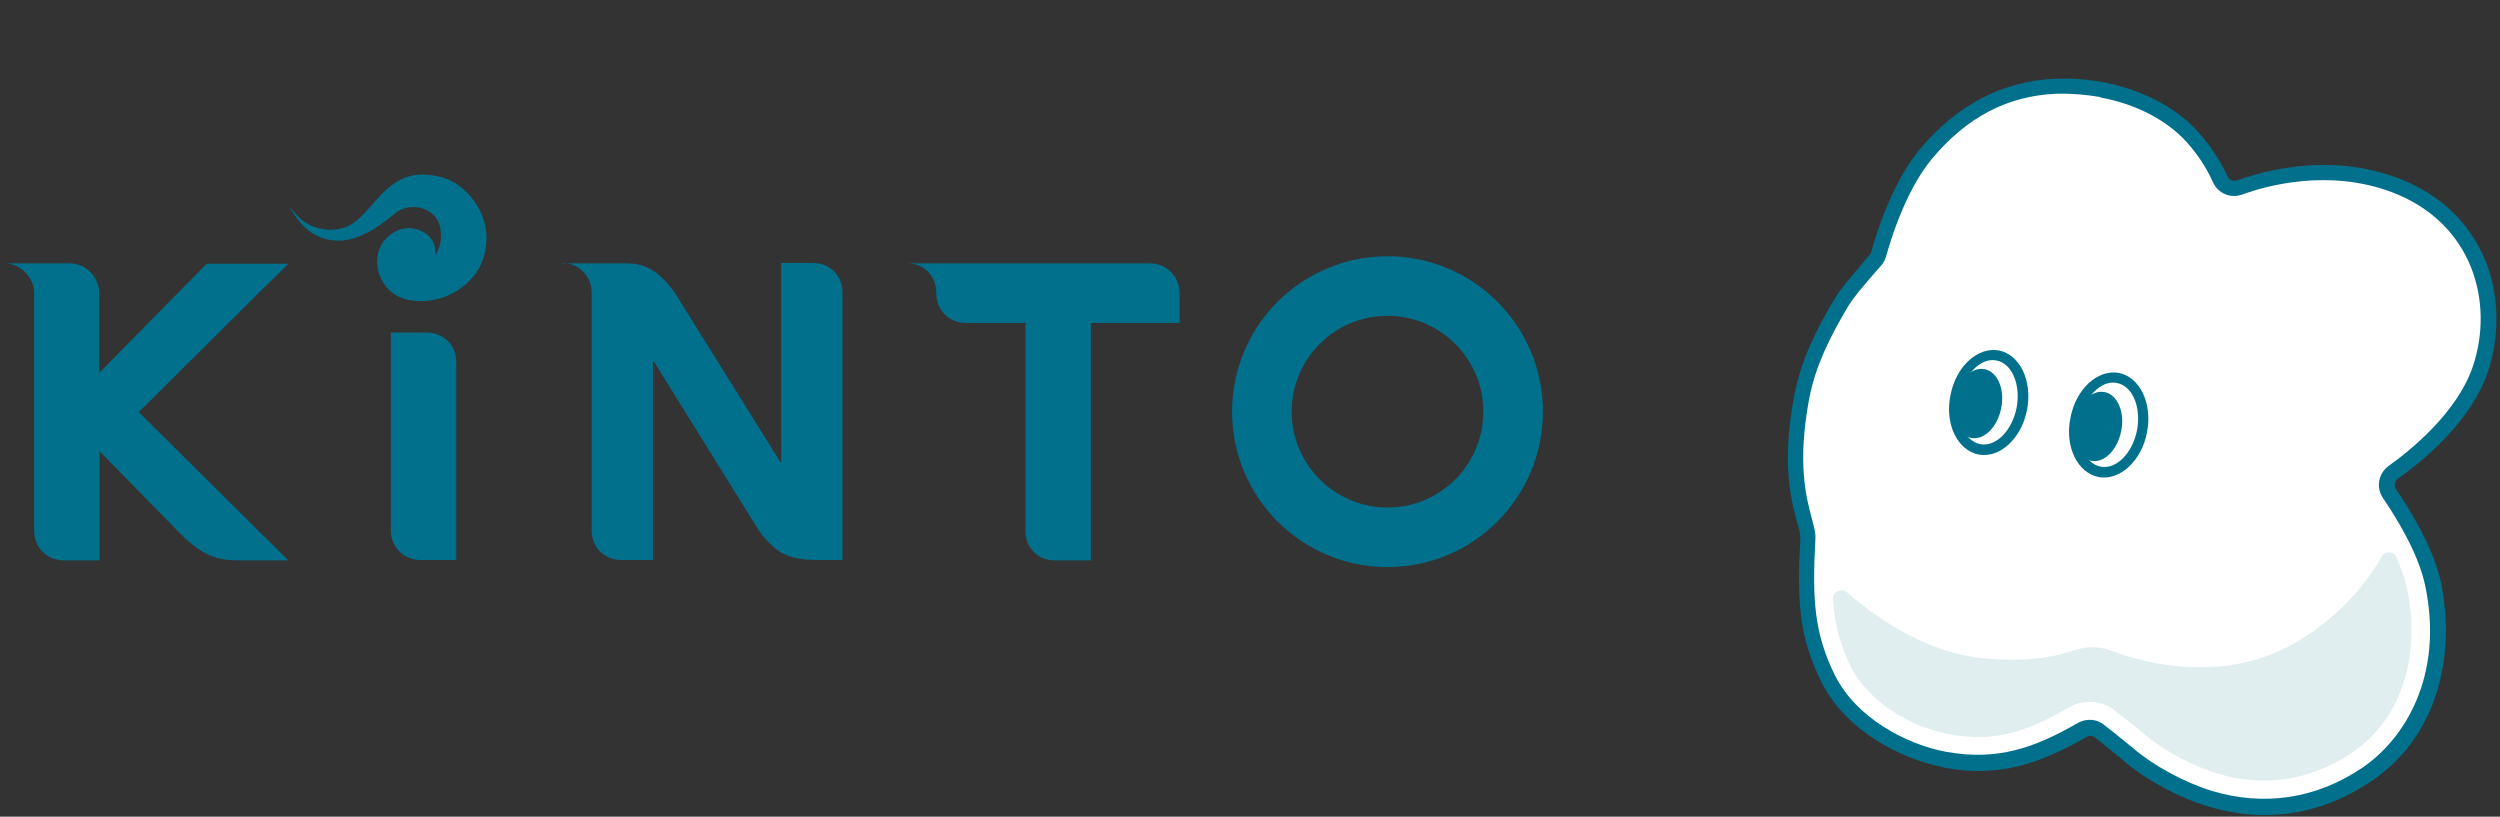 <?xml version="1.0" encoding="UTF-8"?>
<svg xmlns="http://www.w3.org/2000/svg" version="1.1" viewBox="0 0 600 196">
  <rect x="0" y="0" width="600" height="196" fill="#333333" stroke="none"/>
  <defs>
    <style>
      .cls-1 {
        fill: #00708c;
      }

      .cls-2 {
        fill: #fff;
      }

      .cls-3 {
        fill: #e1eef0;
      }
    </style>
  </defs>
  <!-- Generator: Adobe Illustrator 28.7.1, SVG Export Plug-In . SVG Version: 1.2.0 Build 142)  -->
  <g>
    <g id="_レイヤー_1" data-name="レイヤー_1">
      <g>
        <g>
          <path class="cls-1" d="M134.9,63.2h15.5c4.9,0,8,2.3,11.4,6.8l25.5,40.9h.2v-47.8h7.6c4,0,7.1,3,7.1,7.1v64.2h-5.8c-6.9,0-10.1-1.4-14.3-7.1l-25.2-40.6h-.2v47.7h-7.6c-3.8,0-7.1-2.8-7.1-7.1v-57.1c0-3.9-3.1-7.1-7.1-7.1"/>
          <path class="cls-1" d="M217.7,63.2h58.3c4.2,0,7.1,3.4,7.1,7.1v7.2h-21.3v57h-8.6c-3.9,0-7.1-2.8-7.1-7.1v-49.9h-14.3c-4.1,0-7.1-3.1-7.1-7.2s-2.9-7.1-7-7.1"/>
          <path class="cls-1" d="M93.8,127.3v-47.5h8.6c3.9,0,7.1,2.9,7.1,7.1v47.5h-8.6c-3.9,0-7.1-3-7.1-7.1"/>
          <path class="cls-1" d="M8.2,70.3v57.1c0,4,3.1,7.1,7.1,7.1h8.6v-26.2h0s19.6,20,19.6,20c5.8,5.7,9.4,6.2,14.3,6.2h11.4l-35.9-35.6,28.7-28.5,7.2-7.1h-19.6l-25.8,26.2h0s0-19.2,0-19.2c0-3.5-2.9-7.1-7.1-7.1H1.1c3.9,0,7.1,3.5,7.1,7.1"/>
          <path class="cls-1" d="M333,61.5c-20.6,0-37.3,16.7-37.3,37.3s16.7,37.3,37.3,37.3,37.3-16.7,37.3-37.3-16.7-37.3-37.3-37.3M333,121.8c-12.7,0-23-10.3-23-23s10.3-23,23-23,23,10.3,23,23-10.3,23-23,23"/>
          <path class="cls-1" d="M102.2,56.1c-2.1-1.6-5.4-2-8.2,0-3.9,2.7-4.4,7.6-2.2,11.4,2.1,3.8,6.1,5.1,10.7,4.7,5.2-.5,9.3-3.3,11.7-6.6,2.2-3,4.5-10.1-.1-16.9-3.5-5.2-8.1-6.8-13-6.8-5.4,0-9.1,4.1-11.7,7.1-4,4.7-5.8,5.8-9.3,6.1-3.4.3-6.6-1.2-8.2-2.8s-2.5-2.8-2.5-2.8c0,0,1.9,3.6,4.5,5.7,2.8,2.3,7.1,3.4,11.6,1.8,5.4-2,8.4-5.3,10.2-6.4,3.7-2.1,8.7-.4,9.8,3.4,1.2,4.4-1.1,7.4-1.1,7.4,0,0,.8-3-2.1-5.3"/>
        </g>
        <g>
          <path class="cls-2" d="M574.3,113.3c-1.7,1.2-2,3.5-.9,5.1,3.2,4.7,8.8,13.7,10.5,22,2.9,14.3.5,34.3-16,45.4-11.5,7.8-24.7,9.7-37.7,5.8-6.6-2-14.3-6.1-19.4-10.5-.4-.4-4.5-3.7-7-5.6-1.2-.9-2.8-1-4.1-.3-10,5.8-19.6,9.7-33.1,7.1-10.7-2-22.6-9.1-27.7-19.1-5.4-10.8-5.8-19.7-5-33.9.2-4.2-5.6-12.1-1.5-33.9,1.6-8.3,5.2-15.4,9.5-22.7,1.6-2.7,6.5-8.3,8.2-10.2.4-.4.7-.9.8-1.5.9-3.3,4.6-15.9,11.2-23.9,7.7-9.2,17.7-15.8,31.3-16.4,13.6-.6,26.1,4.6,32.8,12.1,3.6,4,5.6,7.6,6.7,10.1.8,1.8,2.8,2.7,4.7,2,6.6-2.4,21.7-6.4,37.2-.6,20.7,7.8,25.9,28.2,20.6,44.1-3.9,11.6-15.4,20.8-20.9,24.8"/>
          <path class="cls-1" d="M466.3,184.1s0,0,0,0c-10.4-2-23.3-8.9-29-20.1-5.5-10.8-6.1-19.9-5.2-34.9,0-.8-.3-2.2-.8-3.8-1.4-5.2-3.8-14-.7-30.3,1.6-8.3,5-15.4,9.7-23.3,1.7-2.8,6.5-8.3,8.4-10.5.2-.2.3-.5.4-.7,1-3.7,4.8-16.4,11.6-24.6,9-10.8,20-16.5,32.6-17,13.4-.6,26.8,4.4,34.3,12.8,3.8,4.3,5.9,8.2,7,10.6.4.9,1.4,1.3,2.3,1,7.6-2.7,22.7-6.5,38.5-.6,10.1,3.8,17.4,10.7,21.2,20.1,3.2,8.1,3.4,17.8.5,26.4-4,11.9-15.3,21.2-21.6,25.7-.8.6-1,1.7-.4,2.6,3.3,4.8,9,14,10.8,22.6,3.1,15.3.4,35.8-16.8,47.4-12,8.1-25.5,10.2-39.3,6-7-2.1-14.9-6.4-20.1-10.9-.4-.4-4.4-3.6-6.9-5.6-.6-.5-1.4-.5-2.1-.1-10.8,6.2-20.8,9.9-34.3,7.3M504.1,23.3c-3.4-.6-7-.9-10.6-.8-11.7.5-21.5,5.6-29.9,15.7-6.3,7.6-9.9,19.6-10.9,23.2-.2.8-.6,1.6-1.2,2.3-1.5,1.7-6.5,7.3-8,9.9-4.5,7.6-7.8,14.3-9.3,22.1-2.9,15.5-.7,23.7.6,28.6.5,2,1,3.6.9,5-.8,14.6-.3,22.8,4.8,33,5.1,10,16.9,16.3,26.4,18.1,0,0,0,0,0,0,12.4,2.3,21.4-.9,31.8-6.9,2-1.1,4.4-1,6.2.4,2.6,2,6.6,5.3,7.1,5.7,4.9,4.2,12.3,8.2,18.8,10.2,12.6,3.8,25.1,1.9,36.1-5.5,10.2-6.9,19.6-22,15.2-43.5-1.6-8-7.1-16.7-10.2-21.3-1.7-2.5-1.1-5.9,1.4-7.7,4.8-3.4,16.4-12.6,20.2-23.9,5.1-15.2.1-34.4-19.5-41.8-15.2-5.7-30.2-1.5-35.9.6-2.8,1-5.8-.3-7-3-1-2.2-2.8-5.7-6.3-9.6-4.8-5.3-12.3-9.2-20.7-10.7"/>
          <path class="cls-1" d="M474.9,109.1c-5.1-1-8.2-7.3-6.8-14.2,1.3-6.9,6.5-11.7,11.6-10.8,5.1,1,8.1,7.3,6.8,14.2-1.3,6.9-6.5,11.7-11.6,10.8M479.1,86.5c-3.7-.7-7.6,3.2-8.7,8.8-1,5.6,1.1,10.6,4.9,11.3,3.7.7,7.6-3.2,8.7-8.8,1-5.5-1.1-10.6-4.9-11.3"/>
          <path class="cls-1" d="M469.1,95.8c.9-4.6,4.1-7.8,7.2-7.2,3.1.6,4.9,4.8,4,9.3-.9,4.6-4.1,7.8-7.2,7.2-3.1-.6-4.9-4.8-4-9.3"/>
          <path class="cls-1" d="M503.7,114.5c-5.1-1-8.2-7.3-6.8-14.2,1.3-6.9,6.5-11.7,11.6-10.8,5.1,1,8.1,7.3,6.8,14.2-1.3,6.9-6.5,11.7-11.6,10.8M508,91.9c-3.7-.7-7.6,3.2-8.7,8.8-1,5.6,1.1,10.6,4.9,11.3,3.7.7,7.6-3.2,8.7-8.8,1-5.6-1.1-10.6-4.9-11.3"/>
          <path class="cls-1" d="M497.9,101.3c.9-4.6,4.1-7.8,7.2-7.2s4.9,4.8,4,9.3c-.9,4.6-4.1,7.8-7.2,7.2-3.1-.6-4.9-4.8-4-9.3"/>
          <path class="cls-3" d="M577.8,141.6c-.5-2.3-1.4-5-2.7-7.9-.7-1.5-2.7-1.5-3.5-.1-3.4,6-8.7,12.5-17,18.3-18.5,13.1-39.3,7.5-48.1,4.2-2.7-1-5.7-1-8.5-.1-5.5,1.9-12.7,2.9-21.9,2-12.6-1.2-24.1-8.3-32.9-15.9-1.3-1.1-3.4,0-3.3,1.7.4,6.1,1.7,11,4.5,16.6,3.8,7.4,13.3,13.9,23.3,15.8h0c11.2,2.1,19-.7,28.8-6.4,2-1.2,4.5-1.6,6.8-1.2,1.5.3,3,.9,4.2,1.9,2.6,2,6.7,5.3,7.3,5.8,4.4,3.8,11.3,7.5,17.2,9.3,1.4.4,2.9.8,4.3,1.1,9.8,1.8,19.5-.2,28.1-6,13.9-9.4,16-26.3,13.4-39"/>
        </g>
      </g>
    </g>
  </g>
</svg>
